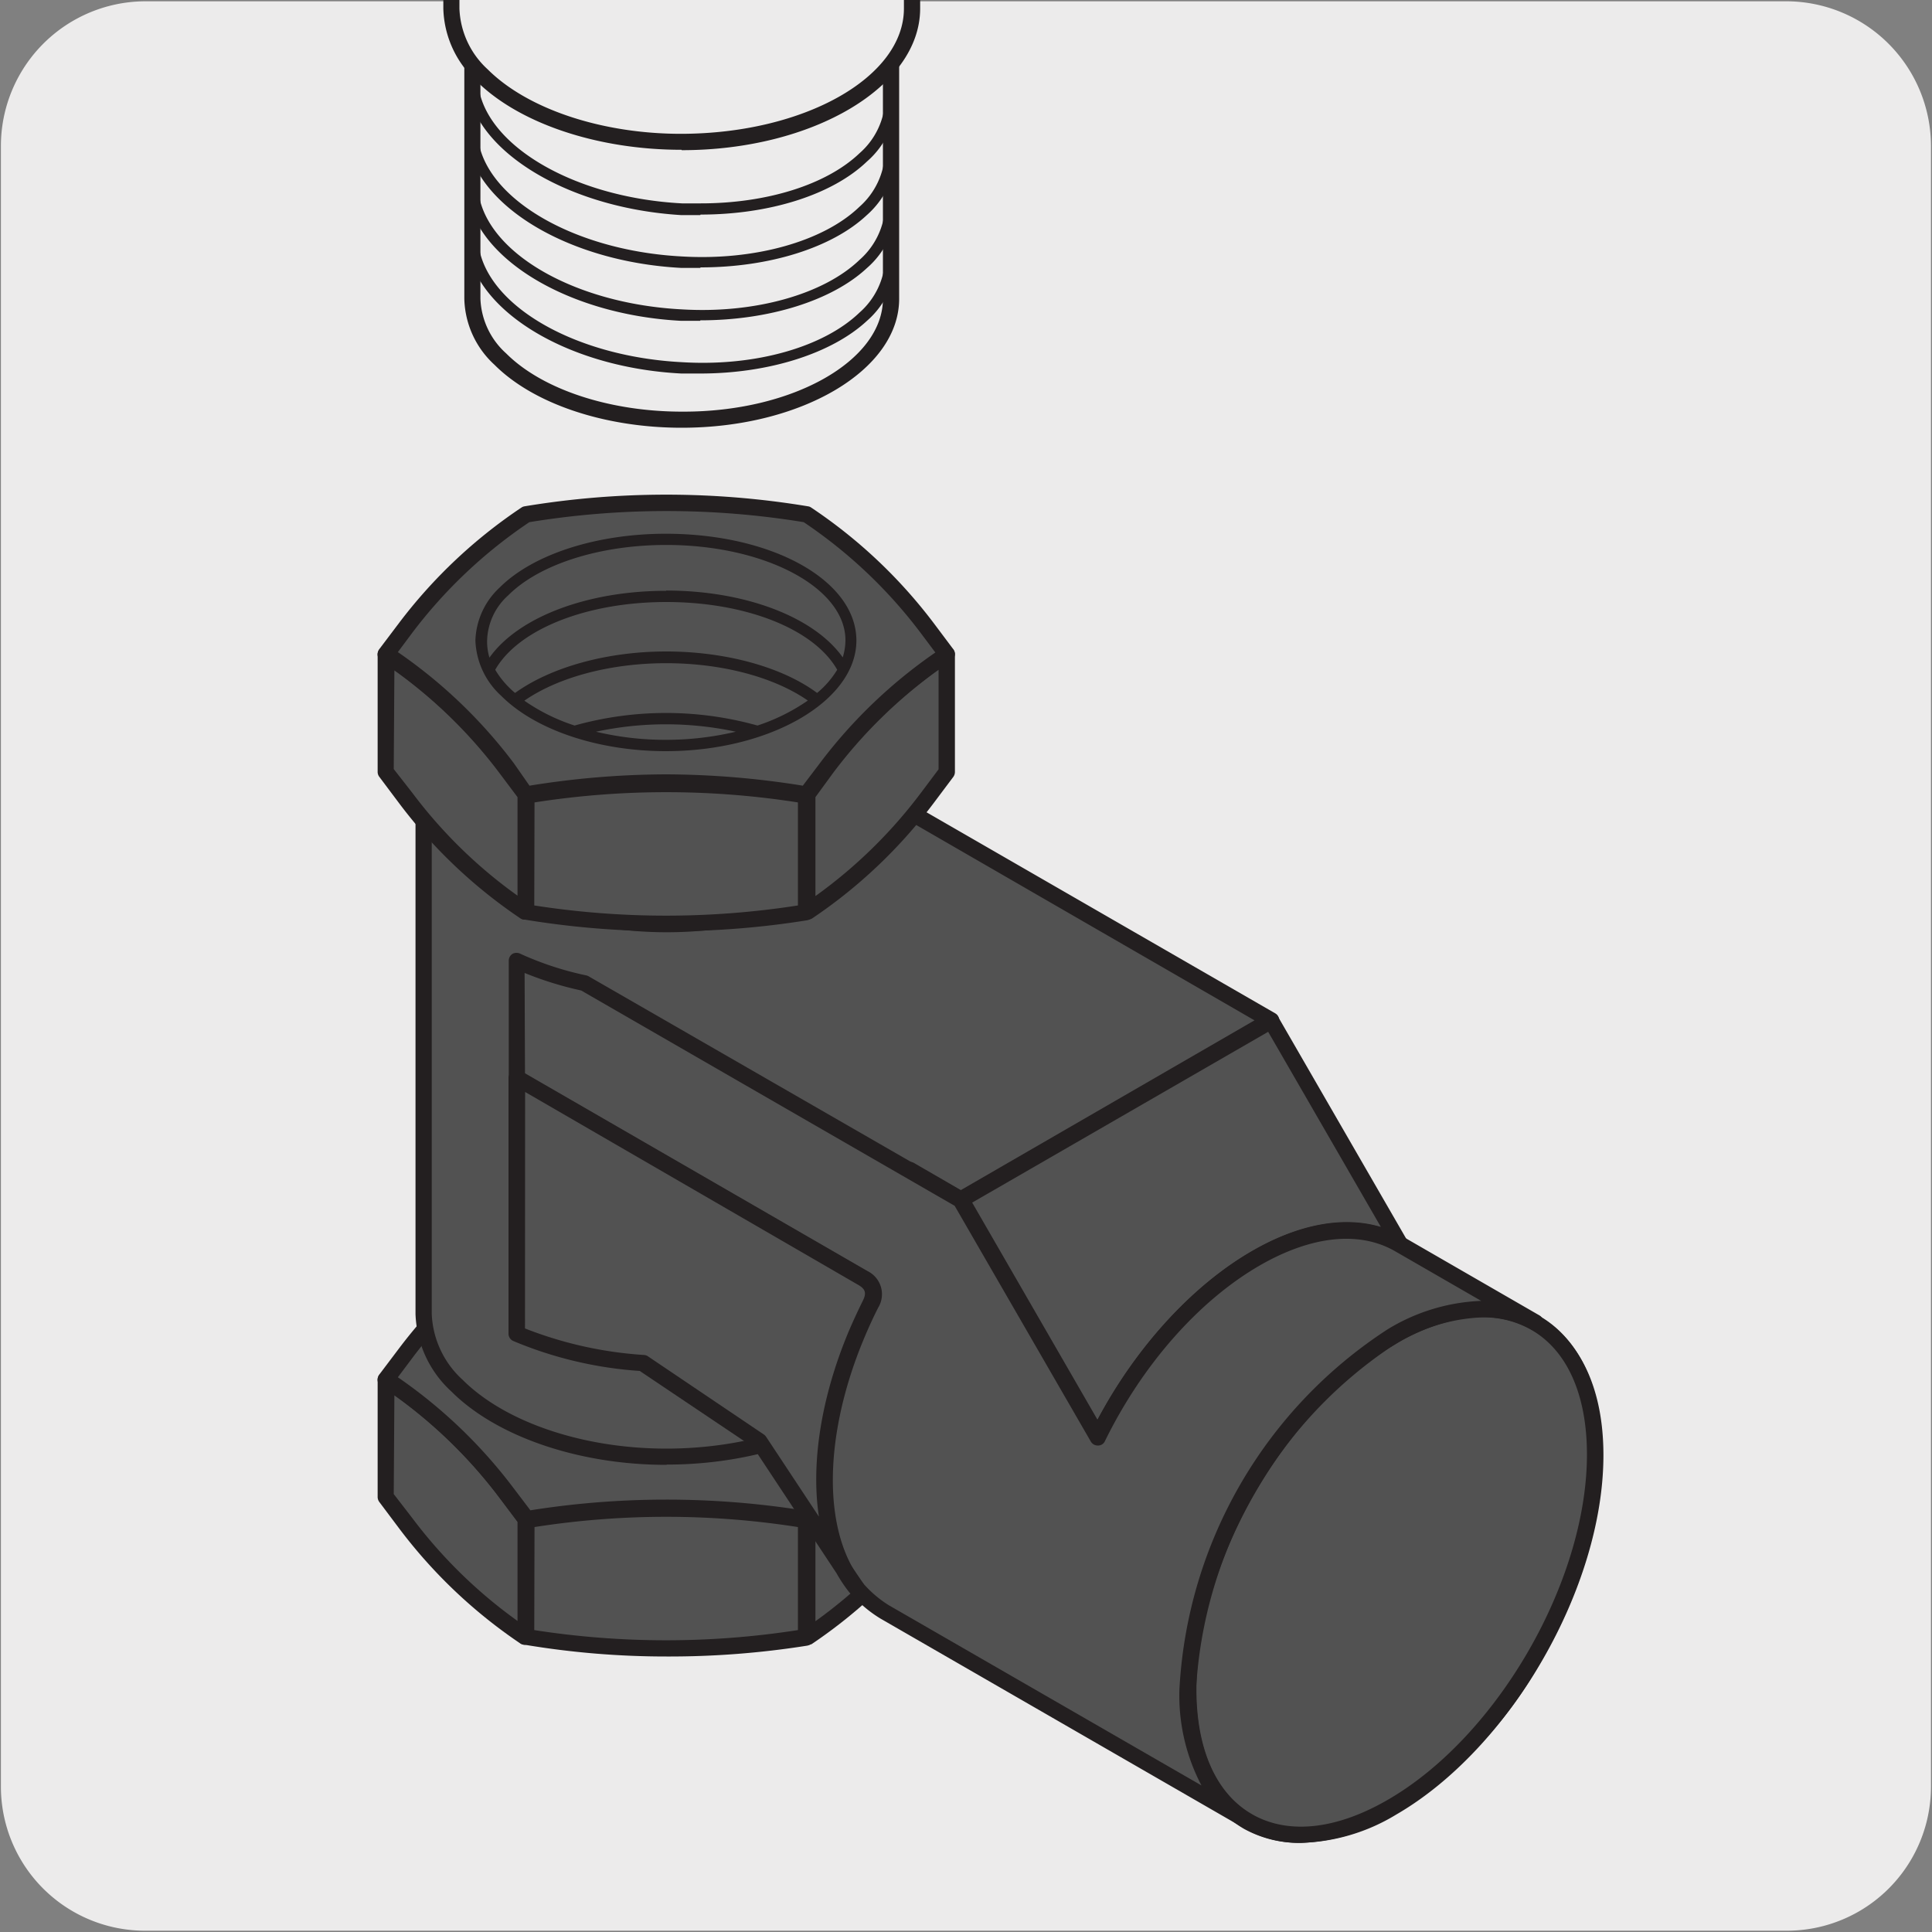 <svg viewBox="0 0 150 150" xmlns="http://www.w3.org/2000/svg" xmlns:xlink="http://www.w3.org/1999/xlink"><rect x="0" y="0" width="150" height="150" fill="#808080" stroke="none"/><clipPath id="a"><path d="m13.11-2.45h126.79v154.78h-126.79z"/></clipPath><path d="m11.32.1h127.32a11.25 11.25 0 0 1 11.28 11.21v127.4a11.19 11.19 0 0 1 -11.2 11.19h-127.45a11.19 11.19 0 0 1 -11.2-11.19v-127.37a11.24 11.24 0 0 1 11.25-11.24z" fill="#ecebeb"/><g clip-path="url(#a)"><path d="m69.18.29c0 5.18-7.27 9.38-16.25 9.39s-16.25-4.21-16.25-9.39v22.91c0 5.18 7.27 9.38 16.25 9.38s16.25-4.2 16.25-9.38z" fill="#ecebeb"/><path d="m52.93 33.21c-6 0-11.53-1.87-14.54-4.89a7.17 7.17 0 0 1 -2.34-5.12v-22.91a.63.63 0 1 1 1.25 0c0 4.83 7 8.76 15.63 8.76s15.62-3.94 15.62-8.76a.63.63 0 0 1 1.26 0v22.91c0 5.52-7.57 10.01-16.88 10.01zm-15.63-29.13v19.12a6 6 0 0 0 2 4.24c2.78 2.78 8 4.52 13.65 4.52 8.6.04 15.6-3.96 15.6-8.76v-19.12c-2.55 3.64-8.55 6.22-15.62 6.22s-13.1-2.57-15.63-6.22z" fill="#231f20"/><path d="m52.93-9.13c9 0 16.25 4.2 16.25 9.37s-7.27 9.36-16.25 9.36-16.26-4.19-16.26-9.36 7.33-9.37 16.26-9.37" fill="#fff"/><path d="m52.91 10.23a24 24 0 0 1 -11.79-2.83c-3.27-1.88-5.07-4.4-5.07-7.16 0-5.51 7.57-10 16.88-10 9.31 0 16.88 4.48 16.88 10a7.23 7.23 0 0 1 -2.34 5.1c-3 3-8.58 4.89-14.54 4.89zm0-18.73c-8.6 0-15.61 3.92-15.61 8.74 0 2.27 1.58 4.42 4.45 6.08a22.76 22.76 0 0 0 11.16 2.68c5.66 0 10.89-1.76 13.67-4.54a6 6 0 0 0 2-4.22c0-4.81-7-8.74-15.62-8.74z" fill="#231f20"/><path d="m54.37 29c-.48 0-1 0-1.47 0-9.2-.47-16.68-5.26-16.67-10.68a.44.44 0 0 1 .44-.44.44.44 0 0 1 .44.44c0 5 7.1 9.35 15.84 9.8 5.72.35 11-1.18 13.78-3.85a5.87 5.87 0 0 0 2-4.25.44.44 0 0 1 .88 0 6.71 6.71 0 0 1 -2.3 4.89c-2.7 2.51-7.58 4.09-12.94 4.09zm0-4.09c-.49 0-1 0-1.47 0-9.2-.48-16.68-5.27-16.68-10.68a.44.44 0 1 1 .88 0c0 5 7.11 9.34 15.85 9.79 5.65.34 11-1.17 13.78-3.84a5.87 5.87 0 0 0 2-4.25.44.44 0 1 1 .88 0 6.68 6.68 0 0 1 -2.3 4.88c-2.7 2.52-7.59 4.06-12.94 4.06zm0-4.11h-1.49c-9.19-.49-16.67-5.28-16.68-10.67a.44.44 0 0 1 .44-.45.45.45 0 0 1 .44.45c0 4.92 7.12 9.32 15.85 9.78 5.66.34 11-1.17 13.78-3.84a5.87 5.87 0 0 0 2-4.25.44.44 0 1 1 .88 0 6.75 6.75 0 0 1 -2.3 4.89c-2.69 2.52-7.56 4.05-12.9 4.05zm0-4.1c-.49 0-1 0-1.49 0-9.18-.56-16.66-5.35-16.66-10.7a.44.44 0 1 1 .88 0c0 4.94 7.11 9.33 15.85 9.79h1.45c5.12 0 9.76-1.44 12.33-3.89a5.83 5.83 0 0 0 2-4.24.44.44 0 1 1 .88 0 6.71 6.71 0 0 1 -2.3 4.88c-2.7 2.59-7.58 4.12-12.92 4.12z" fill="#231f20"/><path d="m35-51.15v51.82c0 5.71 8.05 10.33 17.93 10.33s17.88-4.62 17.88-10.33v-51.82" fill="#ecebeb"/><path d="m52.91 11.63c-6.52 0-12.62-2.05-15.93-5.35a7.92 7.92 0 0 1 -2.56-5.61v-51.82a.62.62 0 0 1 .62-.62.63.63 0 0 1 .63.62v51.82a6.72 6.72 0 0 0 2.2 4.72c3.08 3.07 8.84 5 15 5 9.57-.01 17.31-4.39 17.31-9.73v-51.81a.63.63 0 0 1 .63-.62.63.63 0 0 1 .63.62v51.81c0 6.05-8.3 11-18.51 11z" fill="#231f20"/></g><path d="m62.58 127.09v-9a67 67 0 0 0 -21.71 0v9a66.24 66.24 0 0 0 21.72 0" fill="#525252"/><path d="m51.75 128.61a66.43 66.43 0 0 1 -11-.91.52.52 0 0 1 -.4-.18.54.54 0 0 1 -.13-.43v-9a.62.62 0 0 1 .53-.62 67.18 67.18 0 0 1 21.92 0 .62.62 0 0 1 .52.62v9.06a.63.63 0 0 1 -.53.62 68.18 68.18 0 0 1 -10.91.84zm-10.27-2.05a66.59 66.59 0 0 0 20.47 0v-8a66.15 66.15 0 0 0 -20.45 0z" fill="#231f20"/><path d="m29.94 107.13v9.09l1.51 2a38.38 38.38 0 0 0 9.3 8.86v-9.08l-1.5-2a38.38 38.38 0 0 0 -9.32-8.84" fill="#525252"/><path d="m40.75 127.7a.64.64 0 0 1 -.35-.1 39.12 39.12 0 0 1 -9.46-9l-1.5-2a.66.66 0 0 1 -.12-.38v-9.08a.63.63 0 0 1 .33-.56.64.64 0 0 1 .64 0 38.9 38.9 0 0 1 9.47 9l1.5 2a.67.67 0 0 1 .13.38v9.1a.61.61 0 0 1 -.33.55.63.63 0 0 1 -.31.09zm-10.18-11.7 1.43 1.85a37.54 37.54 0 0 0 8.18 8v-7.69l-1.38-1.84a37.21 37.21 0 0 0 -8.18-8z" fill="#231f20"/><path d="m62.68 127.07v-9.07l1.5-2a38.57 38.57 0 0 1 9.31-8.85v9.1l-1.51 2a38.16 38.16 0 0 1 -9.31 8.84" fill="#525252"/><path d="m62.68 127.7a.73.73 0 0 1 -.29-.07.64.64 0 0 1 -.34-.56v-9.07a.67.67 0 0 1 .13-.38l1.49-2a39.13 39.13 0 0 1 9.47-9 .61.61 0 0 1 .64 0 .62.62 0 0 1 .34.55v9.09a.64.64 0 0 1 -.12.38l-1.5 2a39.26 39.26 0 0 1 -9.47 9 .64.64 0 0 1 -.35.06zm.63-9.5v7.67a37.65 37.65 0 0 0 8.18-8l1.38-1.87v-7.69a37.75 37.75 0 0 0 -8.18 8z" fill="#231f20"/><path d="m73.49 107.08a38.31 38.31 0 0 0 -9.37 8.86l-1.52 2a66.55 66.55 0 0 0 -21.77 0l-1.51-2a37.91 37.91 0 0 0 -9.38-8.84l1.51-2a38.49 38.49 0 0 1 9.38-8.85 67.1 67.1 0 0 1 21.77 0 38.32 38.32 0 0 1 9.4 8.81z" fill="#525252"/><path d="m62.6 118.57h-.1a66.1 66.1 0 0 0 -21.56 0 .61.61 0 0 1 -.61-.24l-1.51-2a37.86 37.86 0 0 0 -9.23-8.71.62.62 0 0 1 -.27-.41.68.68 0 0 1 .12-.48l1.51-2a39 39 0 0 1 9.53-9 .6.6 0 0 1 .25-.1 67 67 0 0 1 22 0 .7.7 0 0 1 .24.09 38.87 38.87 0 0 1 9.54 9l1.5 2a.6.6 0 0 1 .12.48.66.66 0 0 1 -.27.42 37.65 37.65 0 0 0 -9.22 8.72l-1.52 2a.62.62 0 0 1 -.52.23zm-10.9-2.14a67.79 67.79 0 0 1 10.63.83l1.29-1.7a38.93 38.93 0 0 1 9-8.64l-1.11-1.48a37.73 37.73 0 0 0 -9.11-8.63 66.18 66.18 0 0 0 -21.3 0 37.61 37.61 0 0 0 -9.1 8.64l-1.11 1.48a38.74 38.74 0 0 1 9 8.63l1.29 1.7a67.19 67.19 0 0 1 10.52-.83z" fill="#231f20"/><path d="m70.55 60.62c0-6-8.43-10.67-18.83-10.67s-18.84 4.67-18.83 10.67 8.43 11.06 18.83 11.05 18.83-5 18.83-11.05" fill="#c5c7c9"/><path d="m51.74 72.3c-6.79 0-13.18-2.18-16.69-5.7a8.5 8.5 0 0 1 -2.76-6 8.12 8.12 0 0 1 2.62-5.75c3.42-3.43 9.86-5.54 16.8-5.54 10.91 0 19.46 5 19.46 11.29 0 3.14-2.07 6.1-5.82 8.32a27.13 27.13 0 0 1 -13.61 3.38zm0-1.25a26 26 0 0 0 13-3.19c3.36-2 5.2-4.56 5.2-7.24 0-5.54-8.16-10-18.2-10-6.62 0-12.72 2-15.91 5.18a6.81 6.81 0 0 0 -2.26 4.86 7.32 7.32 0 0 0 2.4 5.1c3.28 3.28 9.34 5.33 15.8 5.33z" fill="#231f20"/><path d="m67.62 60.65c0-4.89-7.11-8.69-15.9-8.69s-15.9 3.81-15.89 8.69 7.11 9 15.89 9 15.9-4.12 15.9-9" fill="#c5c7c9"/><path d="m51.7 70.29c-5.84 0-11.31-1.84-14.26-4.79a6.9 6.9 0 0 1 -2.24-4.85 6.6 6.6 0 0 1 2.12-4.65c2.88-2.87 8.4-4.66 14.4-4.66 9.27 0 16.53 4.09 16.53 9.31s-7.42 9.64-16.53 9.64zm0-17.7c-5.68 0-10.86 1.65-13.51 4.31a5.24 5.24 0 0 0 -1.75 3.75 5.63 5.63 0 0 0 1.87 4c2.74 2.69 7.87 4.35 13.39 4.35 8.3 0 15.3-3.81 15.3-8.35s-6.86-8.06-15.28-8.06z" fill="#231f20"/><path d="m66.59 59.25c2.47 1.79 4 4.06 4 6.57 0 6-8.43 11.06-18.83 11.05a27.82 27.82 0 0 1 -11.6-2.37" fill="#c5c7c9"/><path d="m51.69 77.49a28.21 28.21 0 0 1 -11.82-2.42.64.64 0 0 1 -.31-.84.66.66 0 0 1 .84-.31 26.86 26.86 0 0 0 11.29 2.32h.06a25.9 25.9 0 0 0 13-3.18c3.36-2 5.21-4.56 5.21-7.23 0-2.21-1.28-4.31-3.71-6.07a.63.63 0 0 1 .74-1c2.76 2 4.22 4.46 4.22 7.09 0 3.14-2.06 6.09-5.82 8.31a27.19 27.19 0 0 1 -13.61 3.35z" fill="#231f20"/><path d="m119.24 102.71c6.17 3.56 6.17 15.11 0 25.79s-16.15 16.5-22.32 12.89-6.17-15.1 0-25.79 16.16-16.46 22.32-12.89" fill="#c5c7c9"/><path d="m101 143.08a8.75 8.75 0 0 1 -4.43-1.14c-6.46-3.73-6.56-15.69-.23-26.66 4.05-7 10-12.32 15.63-13.82a9.76 9.76 0 0 1 7.55.71c6.45 3.72 6.56 15.68.23 26.65a32.78 32.78 0 0 1 -11.39 12 15 15 0 0 1 -7.36 2.26zm14.08-40.79a10.24 10.24 0 0 0 -2.78.39c-5.29 1.41-11 6.48-14.88 13.24-6 10.36-6.08 21.55-.22 24.93 2.77 1.62 6.51 1.22 10.53-1.1a31.47 31.47 0 0 0 10.93-11.57c6-10.36 6.09-21.55.23-24.92a7.45 7.45 0 0 0 -3.77-.97z" fill="#231f20"/><path d="m123.87 112.93c0 10.07-7.07 22.32-15.79 27.36s-15.79 1-15.79-9.12 7.07-22.32 15.79-27.36 15.79-1 15.79 9.12" fill="#525252"/><path d="m101 143.08a8.85 8.85 0 0 1 -4.4-1.08c-3.18-1.84-4.93-5.67-4.93-10.78 0-10.26 7.22-22.78 16.1-27.91 4.4-2.53 8.59-3 11.78-1.09s4.94 5.66 4.94 10.76c0 10.26-7.22 22.78-16.1 27.91a15 15 0 0 1 -7.39 2.19zm14.09-40.8a13.62 13.62 0 0 0 -6.73 2.08c-8.53 4.93-15.47 17-15.47 26.81 0 4.64 1.53 8.08 4.31 9.68s6.52 1.22 10.54-1.11c8.53-4.92 15.47-17 15.47-26.81 0-4.63-1.53-8.08-4.32-9.68a7.46 7.46 0 0 0 -3.77-.97z" fill="#231f20"/><path d="m98.66 79.22-28.07-16.22v-2.34a6.83 6.83 0 0 1 -.36 2.15l-.76-.44a8.18 8.18 0 0 1 .48 1c-2.07 4.76-9.4 8.4-18.21 8.39-10.41 0-18.86-5.07-18.85-11.09v41.33c0 6 8.44 11.1 18.85 11.09s18.86-5.09 18.85-11.09v-11.17l4 2.29z" fill="#525252"/><path d="m51.73 113.73c-6.78 0-13.18-2.19-16.69-5.7a8.55 8.55 0 0 1 -2.78-6v-41.36a.63.63 0 0 1 .63-.63.63.63 0 0 1 .63.63 7.33 7.33 0 0 0 2.4 5.12c3.29 3.29 9.35 5.34 15.81 5.34 8 0 15.31-3.26 17.49-7.77a4.35 4.35 0 0 0 -.32-.65.63.63 0 0 1 .84-.88h.06a6.18 6.18 0 0 0 .12-1.2.63.63 0 0 1 .63-.63.63.63 0 0 1 .63.63v2l27.82 16.04a.63.63 0 0 1 .32.55.62.62 0 0 1 -.32.54l-24.12 13.91a.64.64 0 0 1 -.63 0l-3-1.75v10.08a8.54 8.54 0 0 1 -2.77 6c-3.52 3.52-9.92 5.71-16.7 5.71zm-18.21-48.94v37.21a7.31 7.31 0 0 0 2.4 5.13c3.3 3.29 9.35 5.34 15.81 5.34 6.46 0 12.52-2 15.81-5.34a7.31 7.31 0 0 0 2.46-5.13v-11.17a.65.65 0 0 1 .32-.55.68.68 0 0 1 .62 0l3.66 2.12 22.8-13.18-26.91-15.54c-2.29 5.13-10 8.7-18.72 8.7-6.77 0-13.22-2.18-16.77-5.7a10.5 10.5 0 0 1 -1.48-1.89z" fill="#231f20"/><path d="m108.69 96.57c-2.86-1.65-6.81-1.41-11.17 1.11-5 2.86-9.38 8-12.28 13.85l-10.62-18.39 24.07-13.89z" fill="#525252"/><path d="m85.24 112.16a.63.63 0 0 1 -.54-.31l-10.62-18.4a.57.57 0 0 1 -.08-.45.64.64 0 0 1 .29-.38l24.08-13.91a.64.64 0 0 1 .86.23l10 17.32a.63.63 0 0 1 -.85.86c-2.79-1.62-6.53-1.22-10.54 1.11-4.68 2.69-9.07 7.64-12 13.58-.14.19-.37.43-.6.35zm-9.76-18.79 9.73 16.86c3.06-5.7 7.39-10.44 12-13.1 3.63-2.1 7.11-2.74 10-1.87l-8.75-15.15z" fill="#231f20"/><path d="m62.58 70.79v-9.06a66.73 66.73 0 0 0 -21.71 0v9a66.8 66.8 0 0 0 21.72 0" fill="#525252"/><path d="m51.75 72.3a67.52 67.52 0 0 1 -11-.9.52.52 0 0 1 -.4-.18.58.58 0 0 1 -.13-.44v-9a.62.62 0 0 1 .53-.62 67.18 67.18 0 0 1 21.92 0 .61.61 0 0 1 .52.61v9.06a.63.63 0 0 1 -.53.62 67.05 67.05 0 0 1 -10.91.85zm-10.27-2a66.59 66.59 0 0 0 20.47 0v-8a66.15 66.15 0 0 0 -20.45 0z" fill="#231f20"/><path d="m29.94 50.83v9.08l1.51 2a38.15 38.15 0 0 0 9.3 8.85v-9.08l-1.5-2a38.38 38.38 0 0 0 -9.32-8.84" fill="#525252"/><path d="m40.75 71.4a.74.74 0 0 1 -.35-.1 39 39 0 0 1 -9.46-9l-1.5-2a.64.64 0 0 1 -.12-.38v-9.09a.61.61 0 0 1 .33-.55.64.64 0 0 1 .64 0 38.67 38.67 0 0 1 9.47 9l1.5 2a.67.67 0 0 1 .13.38v9.09a.63.63 0 0 1 -.33.56.78.78 0 0 1 -.31.09zm-10.18-11.69 1.43 1.83a37.32 37.32 0 0 0 8.18 8v-7.65l-1.38-1.84a37.48 37.48 0 0 0 -8.18-8z" fill="#231f20"/><path d="m62.68 70.77v-9.08l1.5-2a38.19 38.19 0 0 1 9.31-8.85v9.09l-1.51 2a38.16 38.16 0 0 1 -9.31 8.84" fill="#525252"/><path d="m62.68 71.39a.59.59 0 0 1 -.29-.07.62.62 0 0 1 -.34-.55v-9.08a.65.65 0 0 1 .13-.38l1.49-2a39.32 39.32 0 0 1 9.47-9 .63.63 0 0 1 1 .53v9.09a.66.66 0 0 1 -.12.38l-1.5 2a39 39 0 0 1 -9.47 9 .64.64 0 0 1 -.37.08zm.63-9.5v7.68a37.7 37.7 0 0 0 8.18-8l1.38-1.84v-7.73a37.71 37.71 0 0 0 -8.18 8z" fill="#231f20"/><path d="m73.49 50.77a38.5 38.5 0 0 0 -9.37 8.86l-1.52 2a66.82 66.82 0 0 0 -21.77 0l-1.51-2a38.14 38.14 0 0 0 -9.38-8.85l1.51-2a38.73 38.73 0 0 1 9.38-8.86 66.82 66.82 0 0 1 21.77 0 38.14 38.14 0 0 1 9.4 8.84z" fill="#525252"/><path d="m40.83 62.26a.63.63 0 0 1 -.5-.25l-1.51-2a37.63 37.63 0 0 0 -9.23-8.7.66.66 0 0 1 -.27-.42.68.68 0 0 1 .12-.48l1.51-2a39.22 39.22 0 0 1 9.53-9 .6.6 0 0 1 .25-.1 67.27 67.27 0 0 1 22 0 .54.54 0 0 1 .24.09 39.09 39.09 0 0 1 9.54 9l1.5 2a.6.6 0 0 1 .12.48.64.64 0 0 1 -.27.42 37.65 37.65 0 0 0 -9.24 8.7l-1.52 2a.64.64 0 0 1 -.6.25 66.1 66.1 0 0 0 -21.56 0zm10.87-2.14a67.8 67.8 0 0 1 10.63.88l1.29-1.7a38.72 38.72 0 0 1 9-8.64l-1.11-1.48a37.59 37.59 0 0 0 -9.11-8.64 66.18 66.18 0 0 0 -21.3 0 37.8 37.8 0 0 0 -9.1 8.6l-1.11 1.49a38.69 38.69 0 0 1 9 8.62l1.22 1.75a67.21 67.21 0 0 1 10.59-.88z" fill="#231f20"/><path d="m85.22 111.58-10.64-18.42-29.2-16.86a25.06 25.06 0 0 1 -5.25-1.72v9.12l26.87 15.54a1.39 1.39 0 0 1 .58 2c-.4.8-.77 1.59-1.11 2.4-3.29 7.86-3.3 15.55 0 19.61a9 9 0 0 0 2.15 1.85l28.2 16.27c-6.18-3.56-6.18-15.12 0-25.81s16.19-16.48 22.37-12.91l-10.49-6.06c-2.86-1.65-6.82-1.41-11.18 1.11-5 2.87-9.4 8.07-12.3 13.88" fill="#525252"/><path d="m96.86 142a.71.71 0 0 1 -.31-.08l-28.2-16.26a9.64 9.64 0 0 1 -2.34-2c-3.42-4.22-3.46-12.18-.08-20.25.35-.81.72-1.62 1.13-2.44a.78.78 0 0 0 -.34-1.2l-26.9-15.53a.64.64 0 0 1 -.32-.54v-9.12a.63.63 0 0 1 .3-.53.67.67 0 0 1 .6 0 24.41 24.41 0 0 0 5.12 1.68.67.67 0 0 1 .18.07l29.2 16.81a.84.84 0 0 1 .23.23l10.06 17.43c3-5.69 7.38-10.44 12-13.12 4.42-2.55 8.62-2.93 11.8-1.1l10.52 6.07a.63.63 0 0 1 -.62 1.1c-2.78-1.59-6.52-1.2-10.53 1.11a34.37 34.37 0 0 0 -15.5 26.85c0 4.63 1.52 8.07 4.3 9.68a.63.63 0 0 1 .24.86.64.64 0 0 1 -.54.28zm-56.1-58.67 26.6 15.36a2 2 0 0 1 .82 2.84c-.4.79-.76 1.58-1.09 2.37-3.2 7.65-3.24 15.1-.1 19a8.84 8.84 0 0 0 2 1.72l24.29 14a15 15 0 0 1 -1.71-7.46 35.58 35.58 0 0 1 16.13-27.93 15 15 0 0 1 7.3-2.23l-6.66-3.84c-2.79-1.62-6.53-1.22-10.55 1.1-4.7 2.72-9.09 7.68-12 13.62a.58.58 0 0 1 -.56.35.62.62 0 0 1 -.54-.31l-10.57-18.3-29-16.72a26.53 26.53 0 0 1 -4.39-1.36z" fill="#231f20"/><path d="m49.91 105.83a30.8 30.8 0 0 1 -9.78-2.28v-19.83l26.87 15.52a1.37 1.37 0 0 1 .57 2c-.39.8-.76 1.6-1.1 2.39-3.28 7.86-3.29 15.55 0 19.6l-7.5-11.35z" fill="#525252"/><path d="m66.44 123.87a.65.65 0 0 1 -.49-.23 11 11 0 0 1 -1-1.49l-6.48-9.8-8.8-5.91a30.6 30.6 0 0 1 -9.83-2.33.62.62 0 0 1 -.36-.57v-19.82a.63.63 0 0 1 .32-.55.62.62 0 0 1 .62 0l26.88 15.52a2 2 0 0 1 .82 2.84c-.4.79-.76 1.58-1.09 2.36-2.85 6.82-3.19 13.48-1 17.58l.97 1.43a.63.63 0 0 1 -.53 1zm-25.68-20.73a30.55 30.55 0 0 0 9.24 2.06.6.6 0 0 1 .3.1l9 6.07a.77.77 0 0 1 .18.18l4.1 6.2c-.62-4.11.15-9.2 2.3-14.35.34-.8.72-1.62 1.12-2.43.28-.57.19-.88-.33-1.19l-25.9-15z" fill="#231f20"/><path d="m66.08 49.74c0-4.42-6.43-7.86-14.36-7.86s-14.36 3.44-14.36 7.86 6.43 8.14 14.36 8.14 14.36-3.72 14.36-8.14m-2.63 4.64c-2.6-2-6.86-3.33-11.73-3.33s-9.13 1.31-11.72 3.33m18.78 2.39a25.6 25.6 0 0 0 -14.1 0m-6.68-4.77c1.74-3.29 7.21-5.63 13.74-5.63s12 2.34 13.74 5.63" fill="#525252"/><path d="m51.7 58.32c-5.24 0-10.14-1.64-12.79-4.3a6.1 6.1 0 0 1 -2-4.29 5.86 5.86 0 0 1 1.88-4.11c2.58-2.58 7.52-4.18 12.9-4.18 8.3 0 14.8 3.64 14.8 8.29s-6.64 8.59-14.8 8.59zm-5.43-1.51a23.22 23.22 0 0 0 5.43.63 23.57 23.57 0 0 0 5.43-.63 25.91 25.91 0 0 0 -10.86 0zm-5.56-2.41a14.79 14.79 0 0 0 3.9 1.93 26.34 26.34 0 0 1 14.2 0 15.18 15.18 0 0 0 3.91-1.94c-2.64-1.83-6.69-2.9-11-2.9s-8.37 1.08-11.01 2.91zm-2.26-2.4a6.82 6.82 0 0 0 1.08 1.38 6 6 0 0 0 .46.42c2.78-2 7.13-3.22 11.73-3.22s9 1.2 11.72 3.22a7.12 7.12 0 0 0 1.56-1.8c-1.79-3.16-7.09-5.26-13.27-5.26s-11.49 2.12-13.28 5.26zm13.27-6.15c6.15 0 11.5 2.06 13.71 5.19a4.62 4.62 0 0 0 .21-1.33c0-4.08-6.24-7.4-13.92-7.4-5.15 0-9.86 1.5-12.27 3.92a4.89 4.89 0 0 0 -1.63 3.48 4.36 4.36 0 0 0 .18 1.35c2.22-3.13 7.57-5.19 13.72-5.19z" fill="#231f20"/></svg>